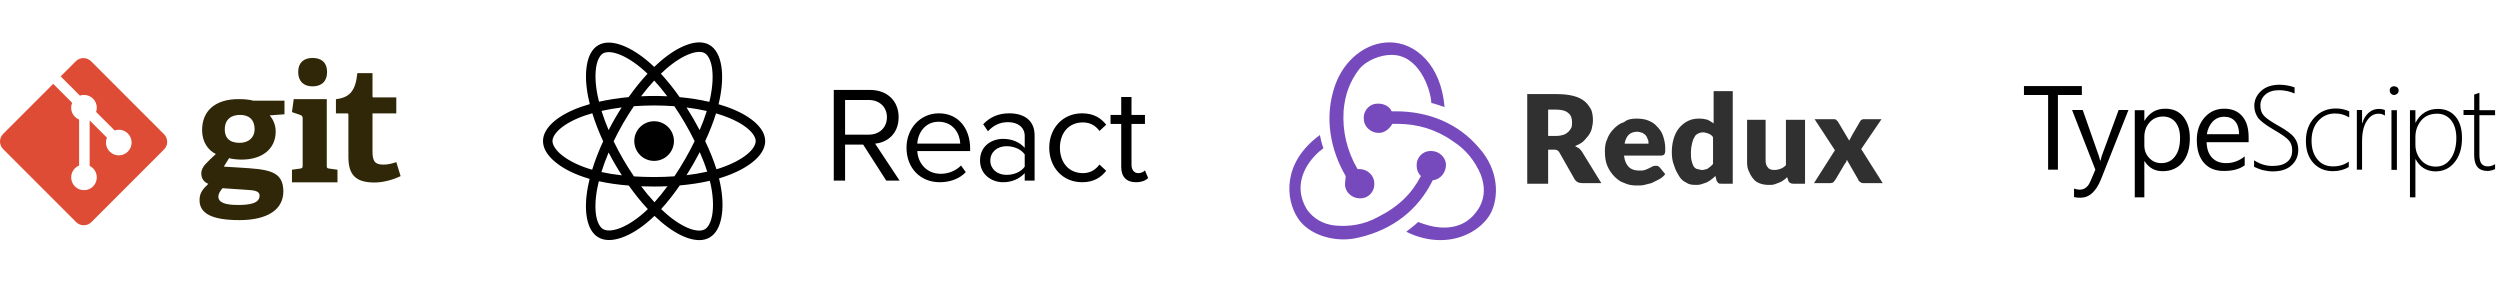 <?xml version="1.0" encoding="UTF-8"?> <svg xmlns="http://www.w3.org/2000/svg" width="354" height="40" viewBox="0 0 354 40" fill="none"><g clip-path="url(#clip0_956_2799)"><path d="M33.996 16.27C32.752 16.27 31.826 16.88 31.826 18.35C31.826 19.457 32.437 20.226 33.929 20.226C35.194 20.226 36.054 19.481 36.054 18.304C36.054 16.971 35.285 16.27 33.996 16.27ZM31.51 26.648C31.215 27.009 30.922 27.393 30.922 27.846C30.922 28.749 32.074 29.021 33.657 29.021C34.969 29.021 36.755 28.929 36.755 27.71C36.755 26.985 35.895 26.941 34.81 26.873L31.51 26.648ZM38.201 16.338C38.608 16.858 39.038 17.582 39.038 18.622C39.038 21.131 37.071 22.6 34.223 22.6C33.499 22.6 32.843 22.51 32.437 22.397L31.69 23.595L33.906 23.73C37.817 23.98 40.122 24.093 40.122 27.099C40.122 29.699 37.84 31.168 33.906 31.168C29.814 31.168 28.254 30.128 28.254 28.342C28.254 27.325 28.706 26.783 29.497 26.036C28.751 25.721 28.503 25.155 28.503 24.545C28.503 24.047 28.751 23.595 29.159 23.165C29.566 22.736 30.017 22.306 30.56 21.809C29.453 21.266 28.616 20.09 28.616 18.417C28.616 15.818 30.334 14.033 33.792 14.033C34.765 14.033 35.353 14.122 35.873 14.258H40.282V16.18L38.201 16.338Z" fill="#2F2707"></path><path d="M44.259 12.23C42.97 12.23 42.224 11.483 42.224 10.194C42.224 8.907 42.97 8.205 44.259 8.205C45.57 8.205 46.316 8.907 46.316 10.194C46.316 11.483 45.57 12.23 44.259 12.23ZM41.342 25.816V24.031L42.495 23.873C42.812 23.827 42.857 23.76 42.857 23.42V16.773C42.857 16.525 42.789 16.366 42.562 16.299L41.342 15.869L41.59 14.039H46.271V23.42C46.271 23.782 46.292 23.827 46.633 23.873L47.786 24.031V25.816H41.342Z" fill="#2F2707"></path><path d="M56.726 24.939C55.754 25.414 54.33 25.843 53.04 25.843C50.35 25.843 49.333 24.759 49.333 22.203V16.281C49.333 16.145 49.333 16.055 49.152 16.055H47.569V14.042C49.559 13.816 50.35 12.821 50.599 10.357H52.747V13.568C52.747 13.726 52.747 13.794 52.928 13.794H56.115V16.055H52.747V21.457C52.747 22.791 53.064 23.311 54.284 23.311C54.918 23.311 55.572 23.153 56.115 22.95L56.726 24.939Z" fill="#2F2707"></path><path d="M23.229 19.007L12.892 8.67C12.297 8.075 11.331 8.075 10.736 8.67L8.589 10.817L11.312 13.54C11.945 13.326 12.67 13.469 13.175 13.974C13.682 14.482 13.824 15.213 13.605 15.848L16.229 18.472C16.864 18.253 17.596 18.395 18.104 18.903C18.812 19.611 18.812 20.759 18.104 21.468C17.395 22.177 16.247 22.177 15.537 21.468C15.004 20.935 14.873 20.152 15.143 19.495L12.695 17.048L12.695 23.488C12.868 23.574 13.031 23.688 13.175 23.831C13.883 24.54 13.883 25.688 13.175 26.397C12.466 27.106 11.317 27.106 10.609 26.397C9.901 25.688 9.901 24.54 10.609 23.831C10.784 23.656 10.987 23.524 11.203 23.435V16.935C10.987 16.847 10.785 16.715 10.609 16.539C10.072 16.003 9.943 15.215 10.218 14.556L7.534 11.872L0.447 18.959C-0.149 19.555 -0.149 20.52 0.447 21.116L10.784 31.452C11.379 32.047 12.344 32.047 12.94 31.452L23.229 21.164C23.824 20.568 23.824 19.602 23.229 19.007Z" fill="#DE4C36"></path></g><path d="M99.049 6H98.948C98.399 6.011 97.817 6.142 97.223 6.362C96.03 6.8 94.737 7.612 93.421 8.758C93.163 8.983 92.9 9.224 92.637 9.476C92.463 9.308 92.289 9.151 92.116 8.994C90.721 7.757 89.349 6.888 88.095 6.419C87.468 6.185 86.857 6.044 86.286 6.031C85.715 6.017 85.183 6.129 84.718 6.4C83.811 6.922 83.318 7.952 83.105 9.201C82.887 10.458 82.943 11.981 83.279 13.695C83.346 14.036 83.424 14.384 83.514 14.742C83.111 14.854 82.719 14.977 82.349 15.106C80.718 15.672 79.398 16.389 78.451 17.195C77.503 18.007 76.889 18.948 76.889 19.973C76.889 21.031 77.534 22.011 78.533 22.862C79.531 23.719 80.925 24.481 82.646 25.063C82.92 25.159 83.2 25.248 83.491 25.332C83.396 25.713 83.312 26.088 83.245 26.452C82.926 28.149 82.887 29.65 83.111 30.876C83.34 32.103 83.85 33.105 84.74 33.615C85.653 34.147 86.824 34.074 88.067 33.637C89.305 33.2 90.654 32.372 92.021 31.173C92.239 30.983 92.457 30.781 92.676 30.568C92.961 30.843 93.247 31.106 93.533 31.347C94.838 32.472 96.114 33.257 97.29 33.671C98.466 34.085 99.592 34.147 100.477 33.632C101.395 33.1 101.916 32.053 102.157 30.759C102.398 29.465 102.353 27.88 102 26.099C101.944 25.825 101.883 25.539 101.815 25.259C102.011 25.198 102.207 25.136 102.398 25.075C104.168 24.492 105.607 23.742 106.643 22.89C107.679 22.039 108.351 21.053 108.351 19.973C108.351 18.931 107.707 17.99 106.733 17.172C105.758 16.36 104.408 15.644 102.756 15.078C102.432 14.966 102.095 14.86 101.748 14.759C101.804 14.529 101.86 14.3 101.905 14.07C102.28 12.244 102.348 10.62 102.129 9.297C101.905 7.974 101.39 6.899 100.455 6.359C100.035 6.115 99.553 6.004 99.049 6ZM98.954 7.352C99.307 7.343 99.587 7.408 99.783 7.523C100.208 7.767 100.617 8.422 100.802 9.515C100.987 10.615 100.936 12.093 100.583 13.796C100.539 14.003 100.494 14.21 100.443 14.423C99.144 14.12 97.727 13.896 96.238 13.756C95.381 12.536 94.485 11.415 93.578 10.435C93.824 10.204 94.059 9.98 94.3 9.773C95.526 8.708 96.708 7.983 97.688 7.624C98.175 7.444 98.601 7.361 98.954 7.352ZM86.14 7.383H86.275C86.65 7.394 87.104 7.484 87.624 7.678C88.666 8.066 89.926 8.848 91.22 10.002C91.377 10.142 91.533 10.288 91.69 10.441C90.783 11.415 89.881 12.53 89.013 13.751C87.529 13.891 86.112 14.115 84.819 14.406C84.735 14.076 84.662 13.751 84.6 13.437C84.287 11.847 84.253 10.458 84.427 9.431C84.606 8.404 84.992 7.794 85.39 7.563C85.575 7.456 85.827 7.391 86.14 7.383ZM92.637 11.404C93.258 12.071 93.874 12.821 94.485 13.633C93.874 13.605 93.247 13.588 92.62 13.588C91.998 13.588 91.382 13.605 90.772 13.633C91.388 12.821 92.015 12.076 92.637 11.404ZM118.062 12.737V25.573H119.664V20.471H122.223L125.493 25.573H127.381L123.914 20.337C125.667 20.18 127.246 18.914 127.246 16.601C127.246 14.238 125.572 12.737 123.22 12.737H118.062ZM158.765 13.734V16.276H157.253V17.548H158.765V23.63C158.765 25.013 159.493 25.803 160.837 25.803C161.677 25.803 162.237 25.55 162.573 25.203L162.125 24.128C161.957 24.341 161.565 24.515 161.173 24.515C160.557 24.515 160.221 24.011 160.221 23.322V17.548H162.125V16.276H160.221V13.734H158.765ZM119.664 14.16H123.029C124.547 14.16 125.589 15.162 125.589 16.601C125.589 18.046 124.547 19.065 123.029 19.065H119.664V14.16ZM92.62 14.932C93.6 14.932 94.558 14.972 95.487 15.039C96.014 15.812 96.523 16.624 97.01 17.464C97.498 18.304 97.951 19.149 98.36 19.984C97.951 20.829 97.503 21.686 97.01 22.532C96.523 23.378 96.019 24.19 95.498 24.968C94.563 25.035 93.6 25.069 92.62 25.069C91.651 25.069 90.699 25.035 89.769 24.979C89.243 24.201 88.728 23.389 88.235 22.543C87.742 21.698 87.294 20.846 86.891 20.006C87.294 19.161 87.742 18.315 88.229 17.469C88.716 16.624 89.232 15.812 89.758 15.039C90.688 14.972 91.645 14.932 92.62 14.932ZM88.028 15.212C87.697 15.728 87.378 16.254 87.064 16.797C86.751 17.34 86.46 17.884 86.18 18.421C85.782 17.492 85.451 16.579 85.177 15.705C86.073 15.504 87.025 15.341 88.028 15.212ZM97.212 15.218C98.22 15.341 99.183 15.515 100.079 15.716C99.811 16.59 99.469 17.497 99.071 18.427C98.786 17.884 98.483 17.335 98.17 16.792C97.856 16.254 97.537 15.728 97.212 15.218ZM83.872 16.036C84.264 17.307 84.779 18.645 85.407 20.006C84.768 21.39 84.247 22.745 83.85 24.033C83.587 23.96 83.329 23.876 83.077 23.792C81.487 23.249 80.231 22.549 79.407 21.843C78.583 21.137 78.233 20.454 78.233 19.973C78.233 19.508 78.552 18.881 79.324 18.22C80.095 17.559 81.279 16.898 82.791 16.372C83.133 16.254 83.497 16.142 83.872 16.036ZM132.947 16.047C130.287 16.047 128.361 18.22 128.361 20.913C128.361 23.82 130.343 25.803 133.059 25.803C134.571 25.803 135.86 25.304 136.756 24.38L136.084 23.434C135.355 24.184 134.291 24.61 133.227 24.61C131.228 24.61 129.996 23.148 129.884 21.395H137.372V21.031C137.372 18.237 135.748 16.047 132.947 16.047ZM142.916 16.047C141.404 16.047 140.228 16.545 139.22 17.587L139.892 18.584C140.732 17.699 141.628 17.296 142.748 17.296C144.092 17.296 145.1 18.007 145.1 19.261V20.936C144.316 20.068 143.252 19.665 142.02 19.665C140.452 19.665 138.772 20.645 138.772 22.722C138.772 24.744 140.452 25.803 142.02 25.803C143.252 25.803 144.316 25.36 145.1 24.515V25.573H146.5V19.183C146.5 16.932 144.876 16.047 142.916 16.047ZM153.22 16.047C150.476 16.047 148.572 18.164 148.572 20.913C148.572 23.686 150.476 25.803 153.22 25.803C154.9 25.803 155.908 25.108 156.637 24.184L155.684 23.299C155.068 24.128 154.284 24.515 153.332 24.515C151.316 24.515 150.084 22.974 150.084 20.913C150.084 18.853 151.316 17.335 153.332 17.335C154.284 17.335 155.068 17.699 155.684 18.545L156.637 17.66C155.908 16.736 154.9 16.047 153.22 16.047ZM101.39 16.052C101.709 16.148 102.023 16.248 102.319 16.349C103.854 16.876 105.075 17.537 105.876 18.209C106.671 18.875 107.007 19.514 107.007 19.973C107.007 20.46 106.649 21.143 105.792 21.849C104.929 22.554 103.624 23.254 101.978 23.803C101.804 23.859 101.631 23.915 101.451 23.966C101.048 22.689 100.505 21.345 99.855 19.984C100.483 18.64 100.998 17.318 101.39 16.052ZM92.62 17.167C91.876 17.168 91.163 17.464 90.637 17.99C90.111 18.516 89.815 19.229 89.814 19.973C89.814 20.718 90.109 21.432 90.635 21.959C91.161 22.486 91.875 22.783 92.62 22.784C92.989 22.784 93.355 22.712 93.696 22.57C94.037 22.429 94.347 22.222 94.608 21.961C94.869 21.7 95.076 21.39 95.218 21.049C95.359 20.708 95.431 20.342 95.431 19.973C95.43 19.228 95.133 18.514 94.606 17.988C94.079 17.462 93.365 17.166 92.62 17.167ZM132.891 17.24C135.019 17.24 135.916 18.953 135.972 20.337H129.884C129.957 18.914 130.942 17.24 132.891 17.24ZM142.524 20.701C143.532 20.701 144.54 21.087 145.1 21.854V23.607C144.54 24.38 143.532 24.761 142.524 24.761C141.18 24.761 140.228 23.915 140.228 22.745C140.228 21.546 141.18 20.701 142.524 20.701ZM99.088 21.541C99.503 22.493 99.861 23.422 100.141 24.307C99.228 24.515 98.243 24.683 97.212 24.806C97.537 24.285 97.862 23.747 98.175 23.204C98.495 22.65 98.797 22.095 99.088 21.541ZM86.18 21.586C86.46 22.129 86.756 22.672 87.07 23.215C87.389 23.764 87.72 24.302 88.056 24.828C87.036 24.716 86.062 24.559 85.16 24.363C85.435 23.473 85.776 22.543 86.18 21.586ZM100.511 25.601C100.578 25.859 100.634 26.116 100.684 26.363C101.009 28.009 101.031 29.448 100.835 30.512C100.639 31.582 100.219 32.226 99.805 32.467C99.402 32.702 98.696 32.741 97.739 32.405C96.781 32.064 95.616 31.369 94.406 30.328C94.143 30.104 93.88 29.863 93.617 29.605C94.518 28.619 95.403 27.488 96.254 26.256C97.766 26.122 99.2 25.903 100.511 25.601ZM84.796 25.663C86.107 25.954 87.535 26.155 89.036 26.273C89.909 27.505 90.822 28.631 91.735 29.611C91.533 29.807 91.337 29.992 91.136 30.165C89.876 31.268 88.638 32.008 87.619 32.366C86.594 32.73 85.827 32.691 85.412 32.45C85.009 32.221 84.623 31.627 84.432 30.63C84.247 29.633 84.27 28.278 84.567 26.704C84.628 26.368 84.707 26.021 84.796 25.663ZM94.518 26.368C93.908 27.197 93.292 27.959 92.676 28.642C92.043 27.959 91.405 27.197 90.783 26.379C91.388 26.402 91.998 26.413 92.62 26.413C93.258 26.413 93.891 26.396 94.518 26.368Z" fill="black"></path><path d="M202.875 25.521C203.96 25.423 204.748 24.437 204.748 23.352C204.748 22.268 203.763 21.381 202.678 21.381H202.579C201.396 21.381 200.509 22.366 200.608 23.549C200.608 24.141 200.904 24.633 201.199 24.93C199.917 27.394 198.045 29.267 195.086 30.747C193.115 31.83 191.045 32.126 188.974 31.929C187.298 31.733 186.016 30.944 185.129 29.76C183.946 27.887 183.847 25.916 184.833 23.944C185.524 22.564 186.706 21.478 187.396 20.986C187.199 20.493 187.002 19.704 186.903 19.113C181.481 23.057 182.072 28.282 183.749 30.845C184.931 32.718 187.495 33.901 190.256 33.901C191.045 33.901 191.734 33.803 192.523 33.606C197.156 32.521 200.804 29.76 202.875 25.521Z" fill="#764ABC"></path><path d="M209.383 20.887C206.524 17.535 202.383 15.761 197.651 15.761H197.059C196.763 15.07 195.975 14.676 195.186 14.676H195.087C193.904 14.676 193.017 15.662 193.116 16.845C193.116 17.929 194.101 18.816 195.186 18.816H195.284C196.073 18.816 196.763 18.226 197.158 17.535H197.848C200.706 17.535 203.368 18.324 205.735 20C207.608 21.183 208.889 22.859 209.679 24.732C210.27 26.31 210.27 27.789 209.58 29.169C208.496 31.14 206.82 32.225 204.454 32.225C202.974 32.225 201.594 31.732 200.805 31.436C200.411 31.831 199.623 32.422 199.129 32.817C200.707 33.606 202.383 34 203.96 34C207.51 34 210.172 32.028 211.157 30.056C212.242 27.789 212.242 24.042 209.383 20.887Z" fill="#764ABC"></path><path d="M190.453 26.113C190.453 27.197 191.439 28.084 192.524 28.084H192.622C193.805 28.084 194.693 27.098 194.594 25.916C194.594 24.831 193.608 23.944 192.524 23.944H192.227C190.748 21.38 190.058 18.62 190.256 15.662C190.452 13.395 191.143 11.521 192.424 9.845C193.508 8.465 195.579 7.775 196.96 7.775C200.903 7.677 202.579 12.606 202.678 14.577C203.17 14.676 203.959 14.972 204.551 15.169C204.058 9.155 200.41 6 196.763 6C193.41 6 190.354 8.465 189.072 12.014C187.396 16.746 188.48 21.38 190.551 24.93C190.551 25.324 190.452 25.718 190.452 26.113" fill="#764ABC"></path><path d="M219.216 21.276V26.013H216.256V13.323H220.4C221.331 13.323 222.093 13.407 222.77 13.577C223.446 13.746 223.954 14 224.377 14.339C224.799 14.676 225.053 15.1 225.308 15.523C225.477 15.946 225.561 16.453 225.561 17.046C225.561 17.469 225.476 17.807 225.392 18.23C225.307 18.568 225.138 18.907 224.884 19.245C224.631 19.583 224.377 19.837 224.123 20.091C223.785 20.345 223.446 20.515 223.023 20.684C223.192 20.768 223.446 20.937 223.615 21.021C223.784 21.191 223.953 21.36 224.039 21.529L226.745 25.928H224.039C223.531 25.928 223.192 25.759 222.939 25.336L220.824 21.614C220.757 21.463 220.636 21.342 220.485 21.276C220.4 21.191 220.147 21.191 219.977 21.191H219.216L219.216 21.276ZM219.216 19.245H220.4C220.824 19.245 221.162 19.16 221.416 19.076C221.669 18.991 221.923 18.822 222.093 18.653C222.262 18.484 222.43 18.23 222.515 18.061C222.6 17.807 222.6 17.553 222.6 17.299C222.6 16.707 222.431 16.284 222.093 16.03C221.754 15.693 221.162 15.523 220.4 15.523H219.216V19.245ZM231.736 16.792C232.329 16.792 232.921 16.877 233.344 17.046C233.768 17.214 234.274 17.469 234.613 17.891C234.951 18.23 235.29 18.653 235.459 19.16C235.628 19.668 235.797 20.259 235.797 20.937V21.445C235.797 21.614 235.713 21.698 235.713 21.783C235.628 21.868 235.628 21.953 235.543 21.953C235.459 21.953 235.375 22.037 235.206 22.037H229.96C230.045 22.798 230.299 23.306 230.637 23.644C230.975 23.983 231.483 24.152 232.075 24.152C232.413 24.152 232.668 24.152 232.921 24.067C233.175 23.983 233.344 23.898 233.514 23.814L234.021 23.56C234.19 23.475 234.359 23.475 234.529 23.475C234.782 23.475 234.867 23.56 235.036 23.729L235.798 24.659C235.55 24.981 235.231 25.241 234.867 25.421L233.852 25.928L232.837 26.182C232.499 26.267 232.16 26.267 231.821 26.267C231.144 26.267 230.552 26.182 230.045 25.929C229.453 25.759 229.03 25.421 228.606 24.998C228.183 24.575 227.845 24.067 227.591 23.474C227.337 22.883 227.253 22.206 227.253 21.36C227.253 20.768 227.337 20.175 227.591 19.668C227.761 19.16 228.099 18.653 228.522 18.23C228.945 17.807 229.368 17.468 229.96 17.299C230.467 16.877 231.06 16.792 231.736 16.792ZM231.821 18.653C231.314 18.653 230.891 18.822 230.637 19.076C230.383 19.33 230.13 19.753 230.045 20.345H233.429C233.429 20.091 233.429 19.922 233.344 19.753C233.26 19.583 233.175 19.329 233.09 19.245C233.005 19.076 232.837 18.991 232.583 18.822C232.329 18.738 232.075 18.653 231.821 18.653ZM243.749 26.013C243.581 26.013 243.412 26.013 243.327 25.928C243.223 25.832 243.137 25.718 243.073 25.591L242.904 24.913C242.725 25.103 242.527 25.274 242.312 25.421C242.143 25.59 241.889 25.675 241.635 25.843L240.873 26.098C240.62 26.182 240.282 26.182 240.027 26.182C239.52 26.182 239.097 26.098 238.758 25.844C238.336 25.675 237.997 25.336 237.744 24.913C237.489 24.491 237.236 24.067 237.067 23.475C236.812 22.883 236.728 22.206 236.728 21.529C236.728 20.852 236.812 20.26 236.982 19.668C237.151 19.076 237.405 18.568 237.744 18.145C238.082 17.722 238.505 17.384 239.013 17.13C239.52 16.877 240.027 16.792 240.62 16.792C241.127 16.792 241.466 16.877 241.804 16.961C242.142 17.13 242.396 17.299 242.65 17.469V12.9H245.358V26.014L243.749 26.013ZM240.958 24.067C241.127 24.067 241.296 24.067 241.466 23.983C241.635 23.983 241.804 23.898 241.889 23.814C241.973 23.729 242.143 23.644 242.227 23.56L242.565 23.221V19.415C242.402 19.176 242.164 18.997 241.889 18.907C241.635 18.822 241.381 18.738 241.127 18.738C240.892 18.742 240.661 18.8 240.45 18.907C240.282 18.991 240.027 19.16 239.943 19.415C239.774 19.668 239.689 19.922 239.605 20.26C239.495 20.674 239.438 21.101 239.435 21.529C239.435 22.037 239.435 22.375 239.52 22.713C239.605 23.052 239.689 23.306 239.774 23.475C239.869 23.655 240.017 23.802 240.197 23.898C240.62 23.983 240.788 24.067 240.958 24.067ZM250.01 16.961V22.713C250.01 23.137 250.095 23.475 250.348 23.729C250.518 23.983 250.856 24.067 251.279 24.067C251.618 24.067 251.871 23.983 252.125 23.898C252.379 23.813 252.633 23.644 252.887 23.39V16.961H255.593V26.014H253.902C253.564 26.014 253.31 25.844 253.225 25.591L253.055 25.083C252.887 25.252 252.718 25.421 252.548 25.506C252.379 25.675 252.125 25.76 251.956 25.844C251.702 25.929 251.533 26.014 251.279 26.099C251.026 26.183 250.772 26.183 250.434 26.183C249.97 26.188 249.51 26.102 249.08 25.929C248.656 25.76 248.403 25.506 248.149 25.167C247.896 24.829 247.726 24.491 247.557 24.068C247.387 23.645 247.387 23.222 247.387 22.714V16.961L250.01 16.961ZM259.824 21.276L256.947 16.877H259.57C259.739 16.877 259.908 16.877 259.993 16.961L260.247 17.214L261.854 19.922C261.854 19.837 261.939 19.753 262.023 19.583C262.108 19.499 262.108 19.415 262.193 19.246L263.377 17.214C263.462 17.045 263.546 16.961 263.631 16.961C263.715 16.877 263.8 16.877 263.969 16.877H266.422L263.546 21.106L266.592 25.928H263.8C263.643 25.925 263.493 25.866 263.377 25.759C263.292 25.675 263.123 25.59 263.123 25.421L261.516 22.629C261.516 22.713 261.431 22.798 261.431 22.883C261.431 22.967 261.346 23.052 261.262 23.137L259.908 25.421C259.824 25.505 259.739 25.675 259.655 25.759C259.539 25.865 259.389 25.925 259.232 25.928H256.862L259.824 21.276Z" fill="#303030"></path><g clip-path="url(#clip1_956_2799)"><path d="M294.822 13.449H291.4V24.023H290.013V13.449H286.591V12.185H294.791V13.449H294.822Z" fill="black"></path><path d="M301.389 15.576L297.504 25.38C296.795 27.137 295.84 28 294.576 28C294.237 28 293.928 27.969 293.682 27.907V26.705C293.959 26.798 294.237 26.859 294.483 26.859C295.162 26.859 295.686 26.459 296.025 25.626L296.703 24.023L293.404 15.576H294.915L297.196 22.081C297.227 22.173 297.289 22.389 297.381 22.728H297.443C297.474 22.605 297.535 22.389 297.597 22.112L300.002 15.576H301.389ZM303.67 22.821H303.639V27.938H302.283V15.607H303.639V17.087H303.67C304.348 15.977 305.304 15.391 306.599 15.391C307.678 15.391 308.541 15.761 309.158 16.532C309.774 17.302 310.082 18.289 310.082 19.584C310.082 21.002 309.743 22.143 309.065 22.975C308.387 23.807 307.431 24.239 306.229 24.239C305.119 24.239 304.287 23.776 303.67 22.821ZM303.639 19.399V20.57C303.639 21.279 303.855 21.865 304.318 22.358C304.78 22.852 305.335 23.098 306.044 23.098C306.876 23.098 307.493 22.79 307.986 22.143C308.479 21.495 308.695 20.632 308.695 19.522C308.695 18.567 308.479 17.857 308.048 17.302C307.616 16.778 307.03 16.501 306.291 16.501C305.489 16.501 304.872 16.778 304.379 17.333C303.886 17.888 303.639 18.567 303.639 19.399ZM318.437 20.139H312.456C312.487 21.094 312.734 21.803 313.227 22.328C313.72 22.852 314.368 23.098 315.231 23.098C316.187 23.098 317.05 22.79 317.851 22.143V23.407C317.111 23.961 316.125 24.208 314.892 24.208C313.689 24.208 312.765 23.838 312.086 23.067C311.408 22.297 311.069 21.218 311.069 19.83C311.069 18.505 311.439 17.457 312.179 16.624C312.919 15.792 313.844 15.391 314.953 15.391C316.063 15.391 316.926 15.761 317.512 16.47C318.129 17.179 318.406 18.166 318.406 19.46V20.139H318.437ZM317.05 18.998C317.05 18.227 316.865 17.611 316.495 17.179C316.125 16.748 315.601 16.532 314.953 16.532C314.306 16.532 313.782 16.748 313.319 17.21C312.888 17.672 312.61 18.258 312.487 18.998H317.05ZM319.177 23.622V22.698C320.04 23.252 320.872 23.499 321.766 23.499C322.691 23.499 323.4 23.314 323.863 22.913C324.356 22.543 324.572 21.988 324.572 21.31C324.572 20.694 324.418 20.231 324.079 19.861C323.77 19.491 323.061 18.998 321.982 18.381C320.78 17.672 320.009 17.087 319.701 16.624C319.393 16.162 319.208 15.607 319.208 14.99C319.208 14.158 319.547 13.449 320.194 12.863C320.842 12.277 321.705 12 322.784 12C323.493 12 324.202 12.123 324.911 12.37V13.233C324.202 12.925 323.462 12.771 322.691 12.771C321.89 12.771 321.242 12.986 320.78 13.387C320.318 13.788 320.071 14.312 320.071 14.929C320.071 15.545 320.225 16.008 320.564 16.378C320.872 16.748 321.582 17.21 322.661 17.827C323.77 18.443 324.51 18.998 324.88 19.491C325.25 19.985 325.435 20.54 325.435 21.187C325.435 22.081 325.127 22.821 324.479 23.407C323.863 23.992 322.969 24.27 321.797 24.27C321.397 24.27 320.934 24.208 320.379 24.085C319.886 23.931 319.485 23.776 319.177 23.622ZM332.587 23.653C331.971 24.023 331.2 24.239 330.337 24.239C329.196 24.239 328.271 23.838 327.562 23.067C326.853 22.266 326.514 21.248 326.514 19.954C326.514 18.597 326.915 17.518 327.716 16.655C328.518 15.792 329.535 15.36 330.768 15.36C331.416 15.36 332.032 15.484 332.649 15.761V16.624C332.032 16.254 331.385 16.069 330.645 16.069C329.659 16.069 328.857 16.439 328.24 17.148C327.624 17.857 327.316 18.782 327.316 19.923C327.316 21.033 327.593 21.896 328.148 22.574C328.703 23.252 329.443 23.561 330.368 23.561C331.2 23.561 331.94 23.345 332.587 22.882V23.653ZM337.705 16.378C337.458 16.193 337.15 16.1 336.811 16.1C336.133 16.1 335.578 16.439 335.146 17.117C334.684 17.796 334.468 18.782 334.468 20.046V24.023H333.728V15.576H334.468V17.457H334.499C334.684 16.809 334.992 16.316 335.424 15.946C335.855 15.576 336.318 15.422 336.872 15.422C337.181 15.422 337.458 15.484 337.705 15.576V16.378ZM339 13.449C338.845 13.449 338.691 13.387 338.568 13.264C338.445 13.141 338.383 12.986 338.383 12.802C338.383 12.617 338.445 12.462 338.568 12.37C338.691 12.247 338.845 12.216 339 12.216C339.185 12.216 339.308 12.277 339.462 12.37C339.585 12.493 339.647 12.617 339.647 12.802C339.647 12.986 339.585 13.141 339.462 13.264C339.308 13.387 339.185 13.449 339 13.449ZM338.63 24.054V15.607H339.4V24.054H338.63ZM342.052 22.543H342.021V27.938H341.25V15.607H342.021V17.364H342.052C342.36 16.748 342.792 16.254 343.346 15.915C343.901 15.576 344.518 15.422 345.196 15.422C346.275 15.422 347.107 15.792 347.724 16.532C348.341 17.272 348.618 18.289 348.618 19.553C348.618 20.971 348.279 22.112 347.57 22.975C346.892 23.838 345.967 24.27 344.826 24.27C343.593 24.239 342.668 23.684 342.052 22.543ZM342.021 19.399V20.478C342.021 21.341 342.298 22.05 342.822 22.667C343.346 23.283 344.055 23.591 344.919 23.591C345.782 23.591 346.491 23.222 347.015 22.482C347.539 21.742 347.817 20.755 347.817 19.553C347.817 18.505 347.57 17.642 347.077 17.025C346.583 16.409 345.905 16.1 345.104 16.1C344.117 16.1 343.346 16.439 342.822 17.087C342.298 17.734 342.021 18.505 342.021 19.399ZM353.335 23.931C352.934 24.116 352.564 24.208 352.225 24.208C350.961 24.208 350.344 23.468 350.344 21.958V16.285H348.834V15.576H350.344V13.387C350.468 13.357 350.591 13.295 350.714 13.264C350.838 13.233 350.961 13.171 351.084 13.141V15.607H353.304V16.316H351.084V21.896C351.084 22.482 351.177 22.913 351.362 23.16C351.547 23.407 351.855 23.561 352.287 23.561C352.595 23.561 352.934 23.468 353.304 23.252V23.931H353.335Z" fill="black"></path></g><defs><clipPath id="clip0_956_2799"><rect width="56.889" height="24" fill="white" transform="translate(0 8)"></rect></clipPath><clipPath id="clip1_956_2799"><rect width="66.744" height="16" fill="white" transform="translate(286.591 12)"></rect></clipPath></defs></svg> 